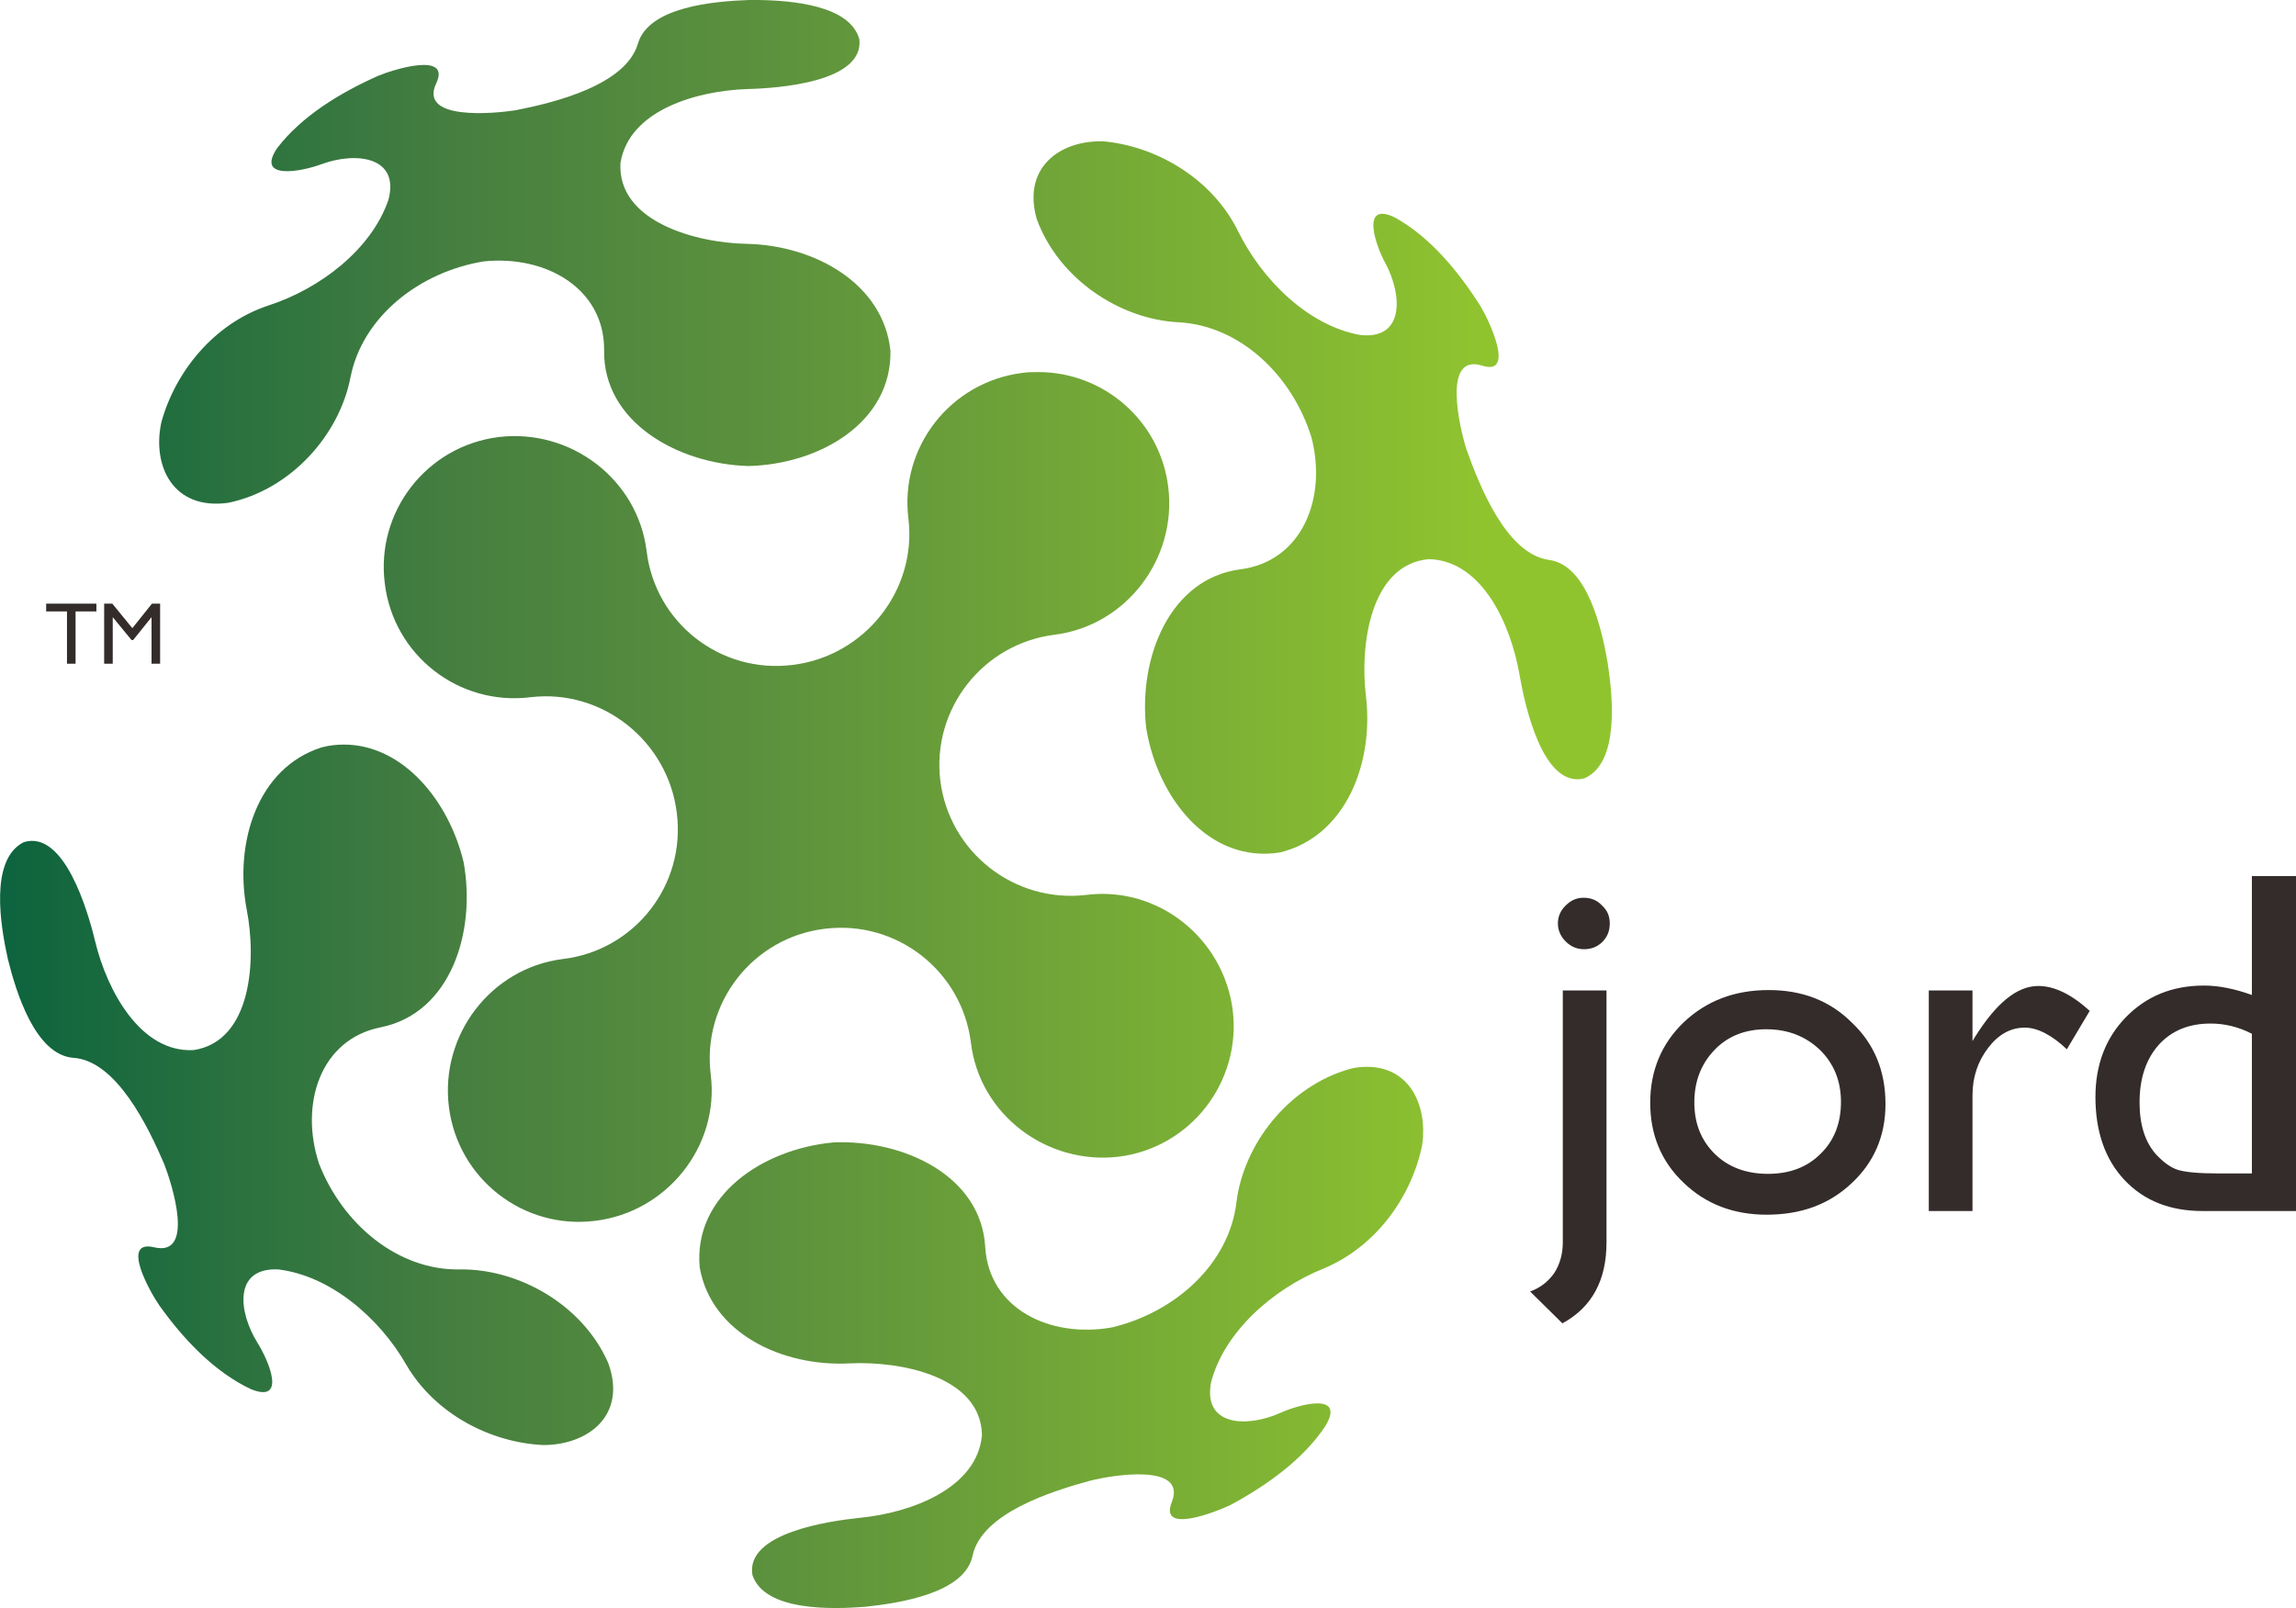 <?xml version="1.0" encoding="UTF-8"?>
<svg version="1.1" viewBox="0 0 5.621 3.937" fill="none" style="shape-rendering:geometricPrecision; text-rendering:geometricPrecision; image-rendering:optimizeQuality; fill-rule:evenodd; clip-rule:evenodd" xmlns="http://www.w3.org/2000/svg">
<defs>
	<linearGradient id='gradient0'>
		<stop offset='0%' stop-color='#0B633E'/>
		<stop offset='28%' stop-color='#457E40'/>
		<stop offset='53%' stop-color='#62973C'/>
		<stop offset='92%' stop-color='#90C42F'/>
		<stop offset='100%' stop-color='#90C42F'/>
	</linearGradient>
</defs>
<g id='jord'>
	<path fill='#332C2B' d='M0.372,1.478H0.392V1.625H0.371V1.511L0.326,1.567H0.322L0.276,1.511V1.625H0.255V1.478H0.275L0.324,1.538 0.372,1.478ZM0.113,1.478H0.236V1.497H0.185V1.625H0.164V1.497H0.113V1.478Z' />
	<path fill='#332C2B' d='M5.513,2.873V2.531C5.48,2.514 5.446,2.506 5.412,2.506 5.359,2.506 5.317,2.523 5.285,2.558 5.254,2.593 5.238,2.64 5.238,2.699 5.238,2.755 5.252,2.797 5.279,2.827 5.296,2.845 5.313,2.858 5.331,2.864 5.35,2.87 5.383,2.873 5.431,2.873H5.513ZM3.826,2.425H3.933V3.042C3.933,3.135 3.897,3.201 3.825,3.24L3.746,3.162C3.771,3.153 3.79,3.138 3.805,3.117 3.819,3.095 3.826,3.07 3.826,3.042V2.425ZM3.877,2.198C3.895,2.198 3.91,2.204 3.922,2.217 3.935,2.229 3.941,2.243 3.941,2.261 3.941,2.279 3.935,2.294 3.923,2.306 3.911,2.318 3.896,2.324 3.878,2.324 3.861,2.324 3.846,2.318 3.833,2.305 3.821,2.293 3.814,2.278 3.814,2.261 3.814,2.244 3.82,2.23 3.833,2.217 3.846,2.204 3.86,2.198 3.877,2.198ZM4.324,2.52C4.272,2.52 4.23,2.537 4.198,2.57 4.165,2.604 4.148,2.647 4.148,2.699 4.148,2.751 4.165,2.793 4.199,2.826 4.232,2.858 4.276,2.874 4.328,2.874 4.381,2.874 4.424,2.858 4.457,2.825 4.491,2.792 4.507,2.749 4.507,2.698 4.507,2.647 4.49,2.604 4.455,2.57 4.42,2.537 4.377,2.52 4.324,2.52ZM4.33,2.424C4.412,2.424 4.48,2.45 4.534,2.504 4.589,2.556 4.616,2.623 4.616,2.703 4.616,2.781 4.588,2.846 4.533,2.897 4.478,2.949 4.409,2.974 4.325,2.974 4.244,2.974 4.176,2.948 4.122,2.896 4.067,2.844 4.04,2.778 4.04,2.7 4.04,2.621 4.068,2.555 4.122,2.503 4.178,2.45 4.247,2.424 4.33,2.424ZM4.829,2.425V2.549L4.835,2.539C4.887,2.456 4.938,2.414 4.99,2.414 5.03,2.414 5.072,2.435 5.116,2.475L5.06,2.569C5.023,2.534 4.988,2.516 4.957,2.516 4.922,2.516 4.892,2.533 4.867,2.566 4.842,2.599 4.829,2.637 4.829,2.682V2.965H4.722V2.425H4.829ZM5.513,2.145H5.621V2.965H5.392C5.313,2.965 5.249,2.94 5.201,2.889 5.154,2.839 5.13,2.771 5.13,2.686 5.13,2.607 5.155,2.541 5.205,2.49 5.255,2.439 5.318,2.413 5.396,2.413 5.432,2.413 5.471,2.421 5.513,2.436V2.145Z' />
	<path fill='url(#gradient0)' d='M1.855,0H1.834C1.75,0.003 1.589,0.016 1.562,0.106H1.562C1.533,0.208 1.359,0.251 1.262,0.27H1.262C1.21,0.278 1.024,0.296 1.068,0.204H1.068C1.105,0.125 0.96,0.171 0.925,0.186H0.925C0.833,0.227 0.739,0.284 0.679,0.362H0.679C0.625,0.441 0.736,0.421 0.787,0.402H0.787C0.871,0.371 0.979,0.383 0.951,0.489H0.951C0.91,0.61 0.784,0.707 0.657,0.748H0.657C0.524,0.792 0.429,0.91 0.395,1.034H0.395C0.372,1.14 0.423,1.25 0.559,1.231H0.559C0.713,1.199 0.831,1.064 0.858,0.924H0.858C0.887,0.776 1.026,0.666 1.184,0.64H1.184C1.337,0.624 1.481,0.707 1.479,0.859H1.479C1.477,1.033 1.659,1.136 1.832,1.141H1.832C2.007,1.137 2.183,1.034 2.18,0.859H2.18C2.163,0.695 1.996,0.601 1.829,0.597H1.829C1.705,0.595 1.511,0.543 1.519,0.399H1.519C1.54,0.269 1.707,0.222 1.83,0.218H1.83C1.907,0.216 2.114,0.201 2.104,0.097H2.104C2.082,0.013 1.939,0.001 1.855,0ZM2.538,0.536C2.592,0.684 2.743,0.782 2.885,0.789H2.885C3.036,0.797 3.164,0.919 3.211,1.072H3.211C3.249,1.221 3.187,1.375 3.036,1.394H3.036C2.863,1.417 2.787,1.611 2.806,1.782H2.806C2.834,1.955 2.961,2.115 3.134,2.087H3.134C3.294,2.048 3.364,1.869 3.344,1.704H3.344C3.329,1.581 3.354,1.382 3.498,1.369H3.498C3.629,1.372 3.699,1.53 3.72,1.652H3.72C3.733,1.727 3.777,1.93 3.878,1.906H3.878C3.966,1.869 3.948,1.703 3.936,1.624H3.936C3.922,1.542 3.887,1.384 3.793,1.371H3.793C3.688,1.357 3.622,1.19 3.589,1.097H3.589C3.574,1.047 3.53,0.865 3.628,0.895H3.628C3.711,0.922 3.645,0.784 3.626,0.752H3.626C3.572,0.666 3.502,0.581 3.416,0.533H3.416C3.331,0.491 3.366,0.598 3.392,0.645H3.392C3.434,0.724 3.438,0.833 3.329,0.82H3.329C3.203,0.797 3.09,0.686 3.031,0.566H3.031C2.969,0.44 2.838,0.362 2.711,0.347H2.711C2.705,0.346 2.7,0.346 2.694,0.346H2.694C2.592,0.346 2.503,0.412 2.538,0.536ZM2.503,0.913C2.327,0.935 2.202,1.095 2.224,1.27H2.224C2.245,1.446 2.116,1.607 1.94,1.628H1.94C1.764,1.65 1.604,1.525 1.583,1.349H1.583C1.561,1.173 1.397,1.049 1.221,1.07H1.221C1.045,1.092 0.92,1.252 0.942,1.428H0.942C0.963,1.604 1.123,1.729 1.299,1.707H1.299C1.475,1.686 1.636,1.815 1.657,1.991H1.657C1.679,2.167 1.554,2.327 1.378,2.348H1.378C1.202,2.37 1.077,2.534 1.099,2.71H1.099C1.121,2.886 1.281,3.011 1.457,2.989H1.457C1.632,2.968 1.762,2.807 1.74,2.631H1.74C1.718,2.455 1.844,2.295 2.019,2.274H2.019C2.195,2.252 2.355,2.377 2.377,2.553H2.377C2.398,2.729 2.563,2.853 2.739,2.832H2.739C2.914,2.81 3.039,2.65 3.018,2.474H3.018C2.996,2.298 2.836,2.169 2.66,2.191H2.66C2.484,2.212 2.324,2.087 2.302,1.911H2.302C2.281,1.736 2.406,1.576 2.582,1.554H2.582C2.757,1.532 2.882,1.368 2.86,1.192H2.86C2.84,1.03 2.702,0.911 2.542,0.911H2.542C2.529,0.911 2.516,0.911 2.503,0.913ZM0.787,1.83C0.63,1.88 0.573,2.064 0.604,2.227H0.604C0.628,2.349 0.617,2.549 0.474,2.571H0.474C0.344,2.578 0.262,2.425 0.233,2.305H0.233C0.215,2.23 0.157,2.031 0.058,2.062H0.058C-0.027,2.105 0.002,2.27 0.019,2.347H0.019C0.039,2.428 0.086,2.583 0.18,2.59H0.18C0.285,2.597 0.363,2.759 0.402,2.85H0.402C0.421,2.899 0.478,3.077 0.378,3.054H0.378C0.293,3.033 0.369,3.166 0.39,3.196H0.39C0.449,3.279 0.525,3.359 0.614,3.401H0.614C0.702,3.437 0.659,3.333 0.63,3.287H0.63C0.583,3.211 0.572,3.103 0.681,3.108H0.681C0.808,3.123 0.929,3.226 0.995,3.342H0.995C1.066,3.463 1.202,3.532 1.33,3.538H1.33C1.439,3.538 1.536,3.466 1.489,3.337H1.489C1.426,3.193 1.268,3.106 1.126,3.108H1.126C0.975,3.111 0.839,2.998 0.781,2.849H0.781C0.733,2.703 0.784,2.544 0.933,2.515H0.933C1.104,2.48 1.166,2.281 1.135,2.111H1.135C1.099,1.96 0.986,1.823 0.842,1.823H0.842C0.824,1.823 0.805,1.825 0.787,1.83ZM3.305,2.617C3.153,2.66 3.044,2.803 3.027,2.944H3.027C3.009,3.094 2.878,3.213 2.722,3.25H2.722C2.57,3.277 2.421,3.204 2.412,3.053H2.412C2.402,2.879 2.213,2.79 2.041,2.797H2.041C1.866,2.813 1.697,2.928 1.713,3.103H1.713C1.741,3.264 1.915,3.347 2.081,3.338H2.081C2.205,3.332 2.402,3.37 2.404,3.514H2.404C2.392,3.645 2.229,3.704 2.106,3.716H2.106C2.03,3.724 1.825,3.753 1.842,3.856H1.842C1.872,3.946 2.039,3.94 2.118,3.934H2.118C2.202,3.925 2.362,3.901 2.381,3.809H2.381C2.403,3.705 2.574,3.651 2.67,3.625H2.67C2.721,3.612 2.906,3.581 2.869,3.677H2.869C2.836,3.758 2.978,3.701 3.012,3.685H3.012C3.101,3.637 3.191,3.573 3.245,3.491H3.245C3.294,3.409 3.184,3.437 3.135,3.459H3.135C3.053,3.496 2.944,3.492 2.965,3.384H2.965C2.997,3.261 3.116,3.156 3.24,3.106H3.24C3.37,3.052 3.457,2.928 3.482,2.802H3.482C3.495,2.706 3.451,2.612 3.347,2.612H3.347C3.334,2.612 3.32,2.613 3.305,2.617H3.305Z' />
</g>
</svg>
